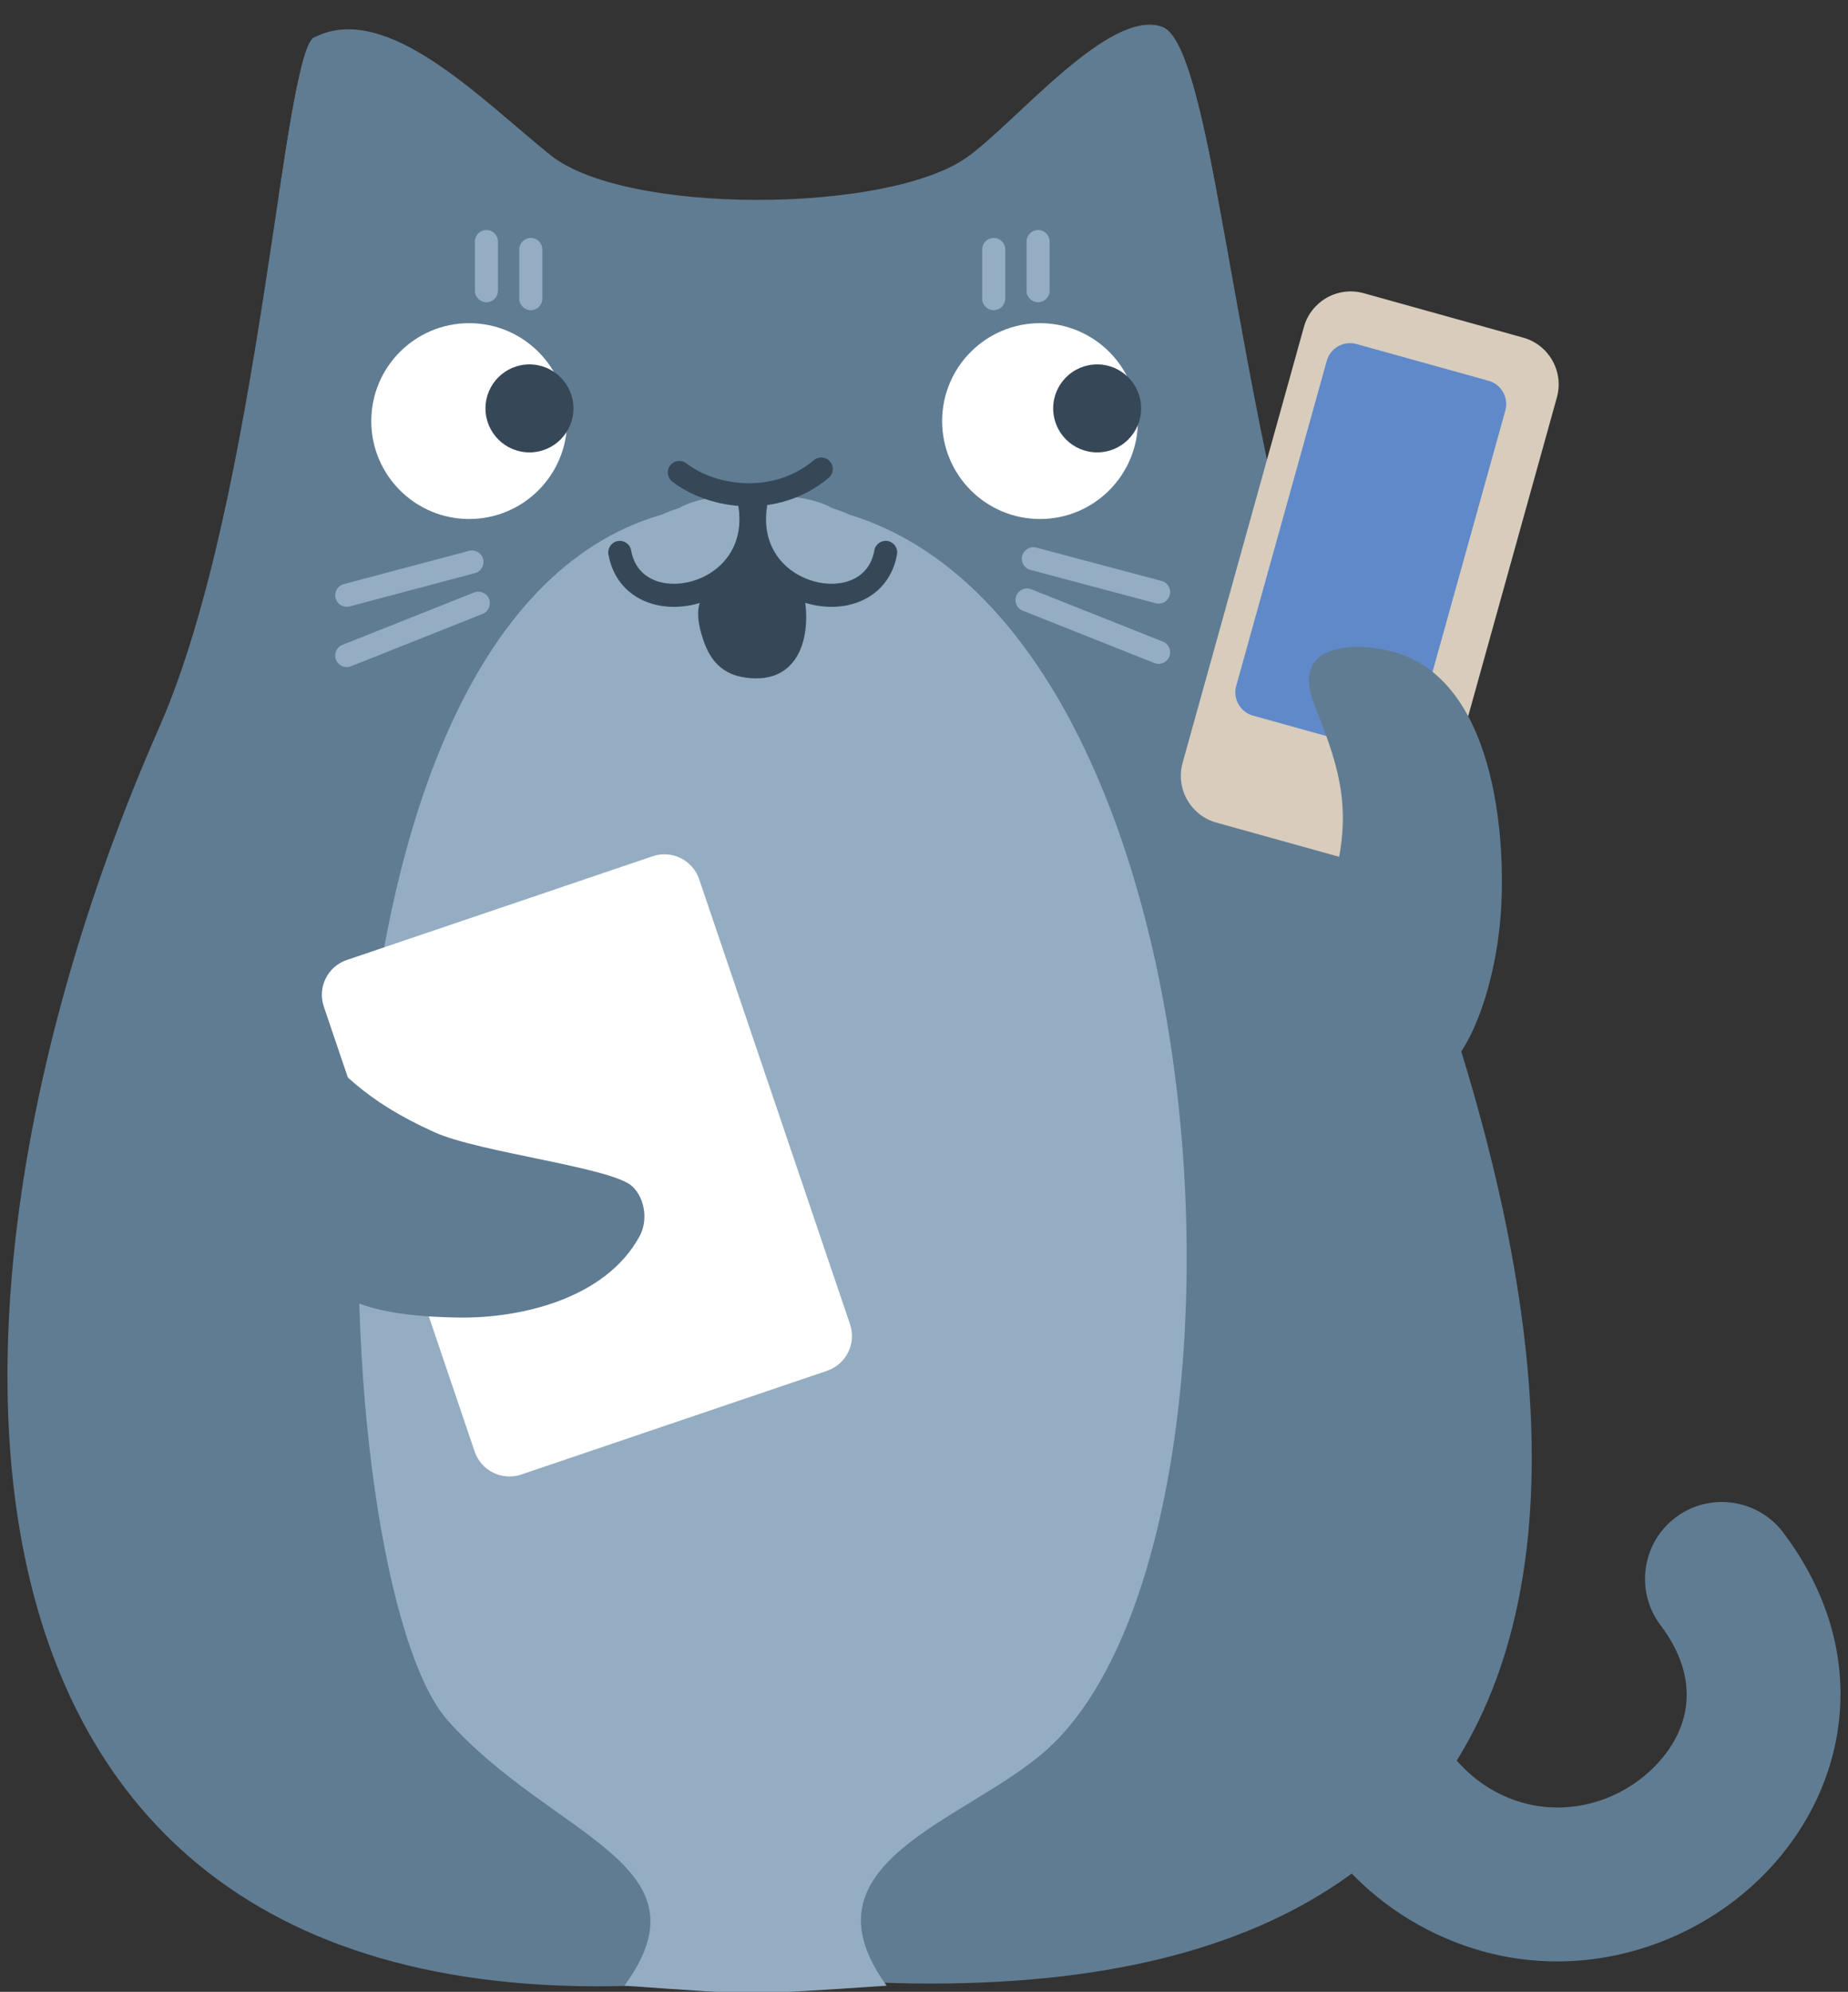 <?xml version="1.0" encoding="UTF-8" standalone="no"?>
<!DOCTYPE svg PUBLIC "-//W3C//DTD SVG 1.1//EN" "http://www.w3.org/Graphics/SVG/1.1/DTD/svg11.dtd">
<svg width="100%" height="100%" viewBox="0 0 77 83" version="1.1" xmlns="http://www.w3.org/2000/svg" xmlns:xlink="http://www.w3.org/1999/xlink" xml:space="preserve" xmlns:serif="http://www.serif.com/" style="fill-rule:evenodd;clip-rule:evenodd;stroke-linejoin:round;stroke-miterlimit:1.414;">
    <rect x="0" y="0" width="77" height="83" fill="#333333" stroke="none"/>
    <g transform="matrix(1,0,0,1,-4971,-1051)">
        <g transform="matrix(1,0,0,1.946,4100.28,11.275)">
            <g transform="matrix(0.854,0,0,0.439,871.031,534.817)">
                <g transform="matrix(1,0,0,1,15.031,99.098)">
                    <path d="M0,-98.508C3.503,-100.229 8.076,-95.459 11.458,-92.74C15.112,-89.803 27.91,-89.877 31.789,-92.634C34.169,-94.326 38.724,-99.914 41.302,-98.997C44.139,-97.987 44.978,-76.261 51.013,-62.181C66.007,-27.194 63.248,0.346 21.923,-4.004C-20.008,1.721 -20.504,-35.572 -7.631,-64.811C-2.659,-76.103 -1.579,-98.317 0,-98.508" style="fill:rgb(96,124,146);fill-rule:nonzero;"/>
                </g>
                <g transform="matrix(1,0,0,1,13.224,3.058)">
                    <path d="M0,5.361L0.009,5.301C0.237,3.792 0.447,2.433 0.647,1.29L0.907,-0.071L1.026,-0.063C2.293,0.151 3.279,1.233 3.326,2.567C3.378,4.091 2.183,5.372 0.658,5.425C0.467,5.432 0.28,5.419 0.099,5.388L0,5.361Z" style="fill:rgb(96,124,146);fill-rule:nonzero;"/>
                </g>
                <g transform="matrix(1,0,0,1,56.093,5.58)">
                    <path d="M0,-0.074C-0.039,-1.217 0.623,-2.223 1.6,-2.677L1.723,-2.72L2.105,-1.28C2.248,-0.68 2.391,-0.027 2.533,0.672L2.906,2.588L2.857,2.594C1.334,2.646 0.053,1.451 0,-0.074" style="fill:rgb(96,124,146);fill-rule:nonzero;"/>
                </g>
                <g transform="matrix(1,0,0,1,22.527,24.111)">
                    <circle cx="0" cy="-4.776" r="4.776" style="fill:white;"/>
                </g>
                <g transform="matrix(1,0,0,1,50.378,24.111)">
                    <ellipse cx="0" cy="-4.776" rx="4.775" ry="4.776" style="fill:white;"/>
                </g>
                <g transform="matrix(1,0,0,1,25.468,20.862)">
                    <circle cx="0" cy="-2.146" r="2.146" style="fill:rgb(54,72,88);"/>
                </g>
                <g transform="matrix(1,0,0,1,53.166,20.862)">
                    <circle cx="0" cy="-2.146" r="2.146" style="fill:rgb(54,72,88);"/>
                </g>
                <g transform="matrix(1,0,0,1,30.101,23.379)">
                    <path d="M0,72.273C4.362,66.3 -3.513,65.062 -8.619,59.336C-14.661,52.56 -16.985,5.952 1.817,0.519C2.064,0.404 2.349,0.297 2.66,0.201C3.517,-0.297 4.929,-0.464 6.398,-0.407C7.866,-0.464 9.278,-0.297 10.135,0.201C10.446,0.297 10.73,0.404 10.979,0.519C29.815,6.304 31.764,51.136 20.469,60.884C16.523,64.291 8.434,66.3 12.797,72.273C5.797,72.737 6.59,72.736 0,72.273" style="fill:rgb(148,173,194);fill-rule:nonzero;"/>
                </g>
                <g transform="matrix(1,0,0,1,35.994,21.081)">
                    <path d="M0,2.408C-1.36,2.369 -2.653,1.907 -3.559,1.204C-3.804,1.012 -3.848,0.66 -3.658,0.414C-3.467,0.169 -3.114,0.125 -2.868,0.315C-2.168,0.86 -1.111,1.25 0.033,1.283C1.168,1.316 2.357,0.995 3.349,0.161C3.587,-0.039 3.942,-0.008 4.142,0.229C4.342,0.467 4.311,0.822 4.074,1.022C2.84,2.06 1.369,2.447 0,2.408" style="fill:rgb(54,72,88);fill-rule:nonzero;"/>
                </g>
                <g transform="matrix(1,0,0,1,39.004,23.075)">
                    <path d="M0,5.148C-1.824,4.622 -3.465,2.883 -3.055,0.257C-3.007,-0.05 -2.72,-0.26 -2.413,-0.212C-2.106,-0.164 -1.896,0.123 -1.944,0.43C-2.254,2.42 -1.058,3.672 0.312,4.067C1.003,4.266 1.701,4.231 2.239,3.982C2.757,3.743 3.16,3.294 3.291,2.565C3.346,2.259 3.638,2.056 3.944,2.111C4.25,2.166 4.453,2.458 4.397,2.764C4.201,3.862 3.556,4.614 2.71,5.004C1.884,5.385 0.902,5.408 0,5.148" style="fill:rgb(54,72,88);fill-rule:nonzero;"/>
                </g>
                <g transform="matrix(1,0,0,1,31.009,23.221)">
                    <path d="M0,4.859C-0.846,4.469 -1.491,3.717 -1.688,2.619C-1.743,2.313 -1.54,2.021 -1.234,1.966C-0.928,1.911 -0.636,2.114 -0.581,2.42C-0.45,3.149 -0.047,3.598 0.471,3.837C1.009,4.086 1.707,4.121 2.399,3.922C3.762,3.529 4.965,2.28 4.654,0.286C4.606,-0.021 4.816,-0.308 5.123,-0.356C5.43,-0.404 5.717,-0.194 5.765,0.113C6.176,2.744 4.528,4.479 2.71,5.003C1.808,5.263 0.826,5.24 0,4.859" style="fill:rgb(54,72,88);fill-rule:nonzero;"/>
                </g>
                <g transform="matrix(1,0,0,1,56.021,25.507)">
                    <path d="M0,2.712L-6.113,1.087C-6.412,1.007 -6.592,0.699 -6.512,0.399C-6.432,0.099 -6.123,-0.08 -5.824,0L0.289,1.625C0.588,1.705 0.768,2.013 0.687,2.313C0.607,2.613 0.299,2.792 0,2.712" style="fill:rgb(148,173,194);fill-rule:nonzero;"/>
                </g>
                <g transform="matrix(1,0,0,1,55.958,27.539)">
                    <path d="M0,3.598L-6.421,1.045C-6.71,0.93 -6.851,0.603 -6.736,0.315C-6.621,0.026 -6.294,-0.115 -6.007,0L0.415,2.553C0.704,2.668 0.845,2.995 0.729,3.283C0.614,3.572 0.288,3.713 0,3.598" style="fill:rgb(148,173,194);fill-rule:nonzero;"/>
                </g>
                <g transform="matrix(1,0,0,1,16.009,26.063)">
                    <path d="M0,1.913C-0.08,1.613 0.099,1.305 0.399,1.225L6.51,-0.399C6.81,-0.479 7.118,-0.3 7.198,0C7.278,0.3 7.099,0.608 6.799,0.688L0.688,2.312C0.388,2.392 0.08,2.213 0,1.913" style="fill:rgb(148,173,194);fill-rule:nonzero;"/>
                </g>
                <g transform="matrix(1,0,0,1,16.03,28.011)">
                    <path d="M0,2.968C-0.115,2.68 0.026,2.353 0.315,2.238L6.736,-0.315C7.024,-0.43 7.351,-0.289 7.466,0C7.581,0.288 7.44,0.615 7.151,0.73L0.73,3.283C0.442,3.398 0.115,3.257 0,2.968" style="fill:rgb(148,173,194);fill-rule:nonzero;"/>
                </g>
                <g transform="matrix(1,0,0,1,47.556,10.965)">
                    <path d="M0,2.397L0,-0.001C0,-0.311 0.252,-0.563 0.562,-0.563C0.873,-0.563 1.125,-0.311 1.125,-0.001L1.125,2.397C1.125,2.708 0.873,2.96 0.562,2.96C0.252,2.96 0,2.708 0,2.397" style="fill:rgb(148,173,194);fill-rule:nonzero;"/>
                </g>
                <g transform="matrix(1,0,0,1,49.722,10.578)">
                    <path d="M0,2.397L0,-0.001C0,-0.311 0.252,-0.563 0.562,-0.563C0.873,-0.563 1.125,-0.311 1.125,-0.001L1.125,2.397C1.125,2.708 0.873,2.96 0.562,2.96C0.252,2.96 0,2.708 0,2.397" style="fill:rgb(148,173,194);fill-rule:nonzero;"/>
                </g>
                <g transform="matrix(1,0,0,1,24.972,10.966)">
                    <path d="M0,2.397L0,-0.001C0,-0.311 0.252,-0.563 0.563,-0.563C0.873,-0.563 1.125,-0.311 1.125,-0.001L1.125,2.397C1.125,2.708 0.873,2.96 0.563,2.96C0.252,2.96 0,2.708 0,2.397" style="fill:rgb(148,173,194);fill-rule:nonzero;"/>
                </g>
                <g transform="matrix(1,0,0,1,22.806,10.579)">
                    <path d="M0,2.397L0,-0.001C0,-0.311 0.252,-0.563 0.563,-0.563C0.873,-0.563 1.125,-0.311 1.125,-0.001L1.125,2.397C1.125,2.708 0.873,2.96 0.563,2.96C0.252,2.96 0,2.708 0,2.397" style="fill:rgb(148,173,194);fill-rule:nonzero;"/>
                </g>
                <g transform="matrix(1,0,0,1,69.635,71.591)">
                    <path d="M0,21.502C-4.151,19.511 -6.704,15.859 -7.838,11.957C-8.963,8.086 -8.765,3.773 -7.267,0.009C-6.501,-1.915 -4.319,-2.854 -2.396,-2.09C-0.473,-1.323 0.468,0.858 -0.298,2.781C-1.998,7.054 -0.854,12.773 3.245,14.741C5.929,16.028 8.931,15.233 10.774,13.324C12.438,11.601 13.038,9.154 11.017,6.474C9.771,4.821 10.101,2.468 11.753,1.222C13.405,-0.024 15.759,0.306 17.005,1.958C21.442,7.843 20.168,14.392 16.17,18.533C12.365,22.474 5.949,24.356 0,21.502" style="fill:rgb(96,124,146);fill-rule:nonzero;"/>
                </g>
                <g transform="matrix(1,0,0,1,33.852,29.477)">
                    <path d="M0,-1.47C-0.21,-1.033 -0.228,-0.421 0.101,0.546C0.436,1.534 1.015,2.207 2.146,2.369C4.953,2.77 5.418,0.039 4.97,-1.824C4.123,-2.203 2.928,-3.367 2.73,-4.24C2.161,-2.575 0.51,-2.537 0,-1.47" style="fill:rgb(54,72,88);fill-rule:nonzero;"/>
                </g>
                <g transform="matrix(1,0,0,1,63.254,39.44)">
                    <path d="M0,-24.698L-5.918,-3.437C-6.269,-2.179 -5.531,-0.871 -4.272,-0.521L3.509,1.646C4.767,1.996 6.073,1.258 6.425,0L12.343,-21.261C12.692,-22.519 11.956,-23.826 10.698,-24.176L2.916,-26.343C1.658,-26.694 0.351,-25.956 0,-24.698" style="fill:rgb(216,204,188);fill-rule:nonzero;"/>
                </g>
                <g transform="matrix(1,0,0,1,64.369,34.674)">
                    <path d="M0,-18.278L-4.418,-2.424C-4.592,-1.798 -4.225,-1.147 -3.6,-0.973L2.843,0.82C3.469,0.994 4.119,0.627 4.294,0.001L8.712,-15.854C8.886,-16.48 8.519,-17.13 7.893,-17.305L1.451,-19.097C0.826,-19.272 0.175,-18.904 0,-18.278" style="fill:rgb(96,137,201);fill-rule:nonzero;"/>
                </g>
                <g transform="matrix(1,0,0,1,64.845,44.593)">
                    <path d="M0,-3.38C0.756,-6.646 0.016,-8.643 -1.083,-11.426C-2.242,-14.365 0.694,-14.484 2.553,-14.056C7.447,-12.931 8.227,-5.805 8.046,-1.755C7.758,4.708 4.031,11.104 1.702,2.887C1.146,0.924 0.459,-1.341 -0.451,-3.019L0,-3.38Z" style="fill:rgb(96,124,146);fill-rule:nonzero;"/>
                </g>
                <g transform="matrix(1,0,0,1,15.434,63.389)">
                    <path d="M0,-15.498L7.361,6.21C7.678,7.144 8.696,7.647 9.631,7.33L24.555,2.269C25.49,1.952 25.992,0.934 25.675,0L18.314,-21.708C17.997,-22.643 16.98,-23.145 16.045,-22.828L1.12,-17.767C0.185,-17.45 -0.317,-16.433 0,-15.498" style="fill:white;fill-rule:nonzero;"/>
                </g>
                <g transform="matrix(1,0,0,1,13.655,63.097)">
                    <path d="M0,-14.817C2.59,-11.949 3.799,-10.613 7.162,-9.082C9.361,-8.08 15.849,-7.365 16.831,-6.434C17.476,-5.822 17.588,-4.738 17.189,-4.007C15.495,-0.887 11.258,0 8.415,-0.035C-1.476,-0.16 1.104,-4.308 -1.612,-13.935C-1.062,-14.236 -0.262,-14.152 0,-14.817" style="fill:rgb(96,124,146);fill-rule:nonzero;"/>
                </g>
            </g>
        </g>
    </g>
</svg>
